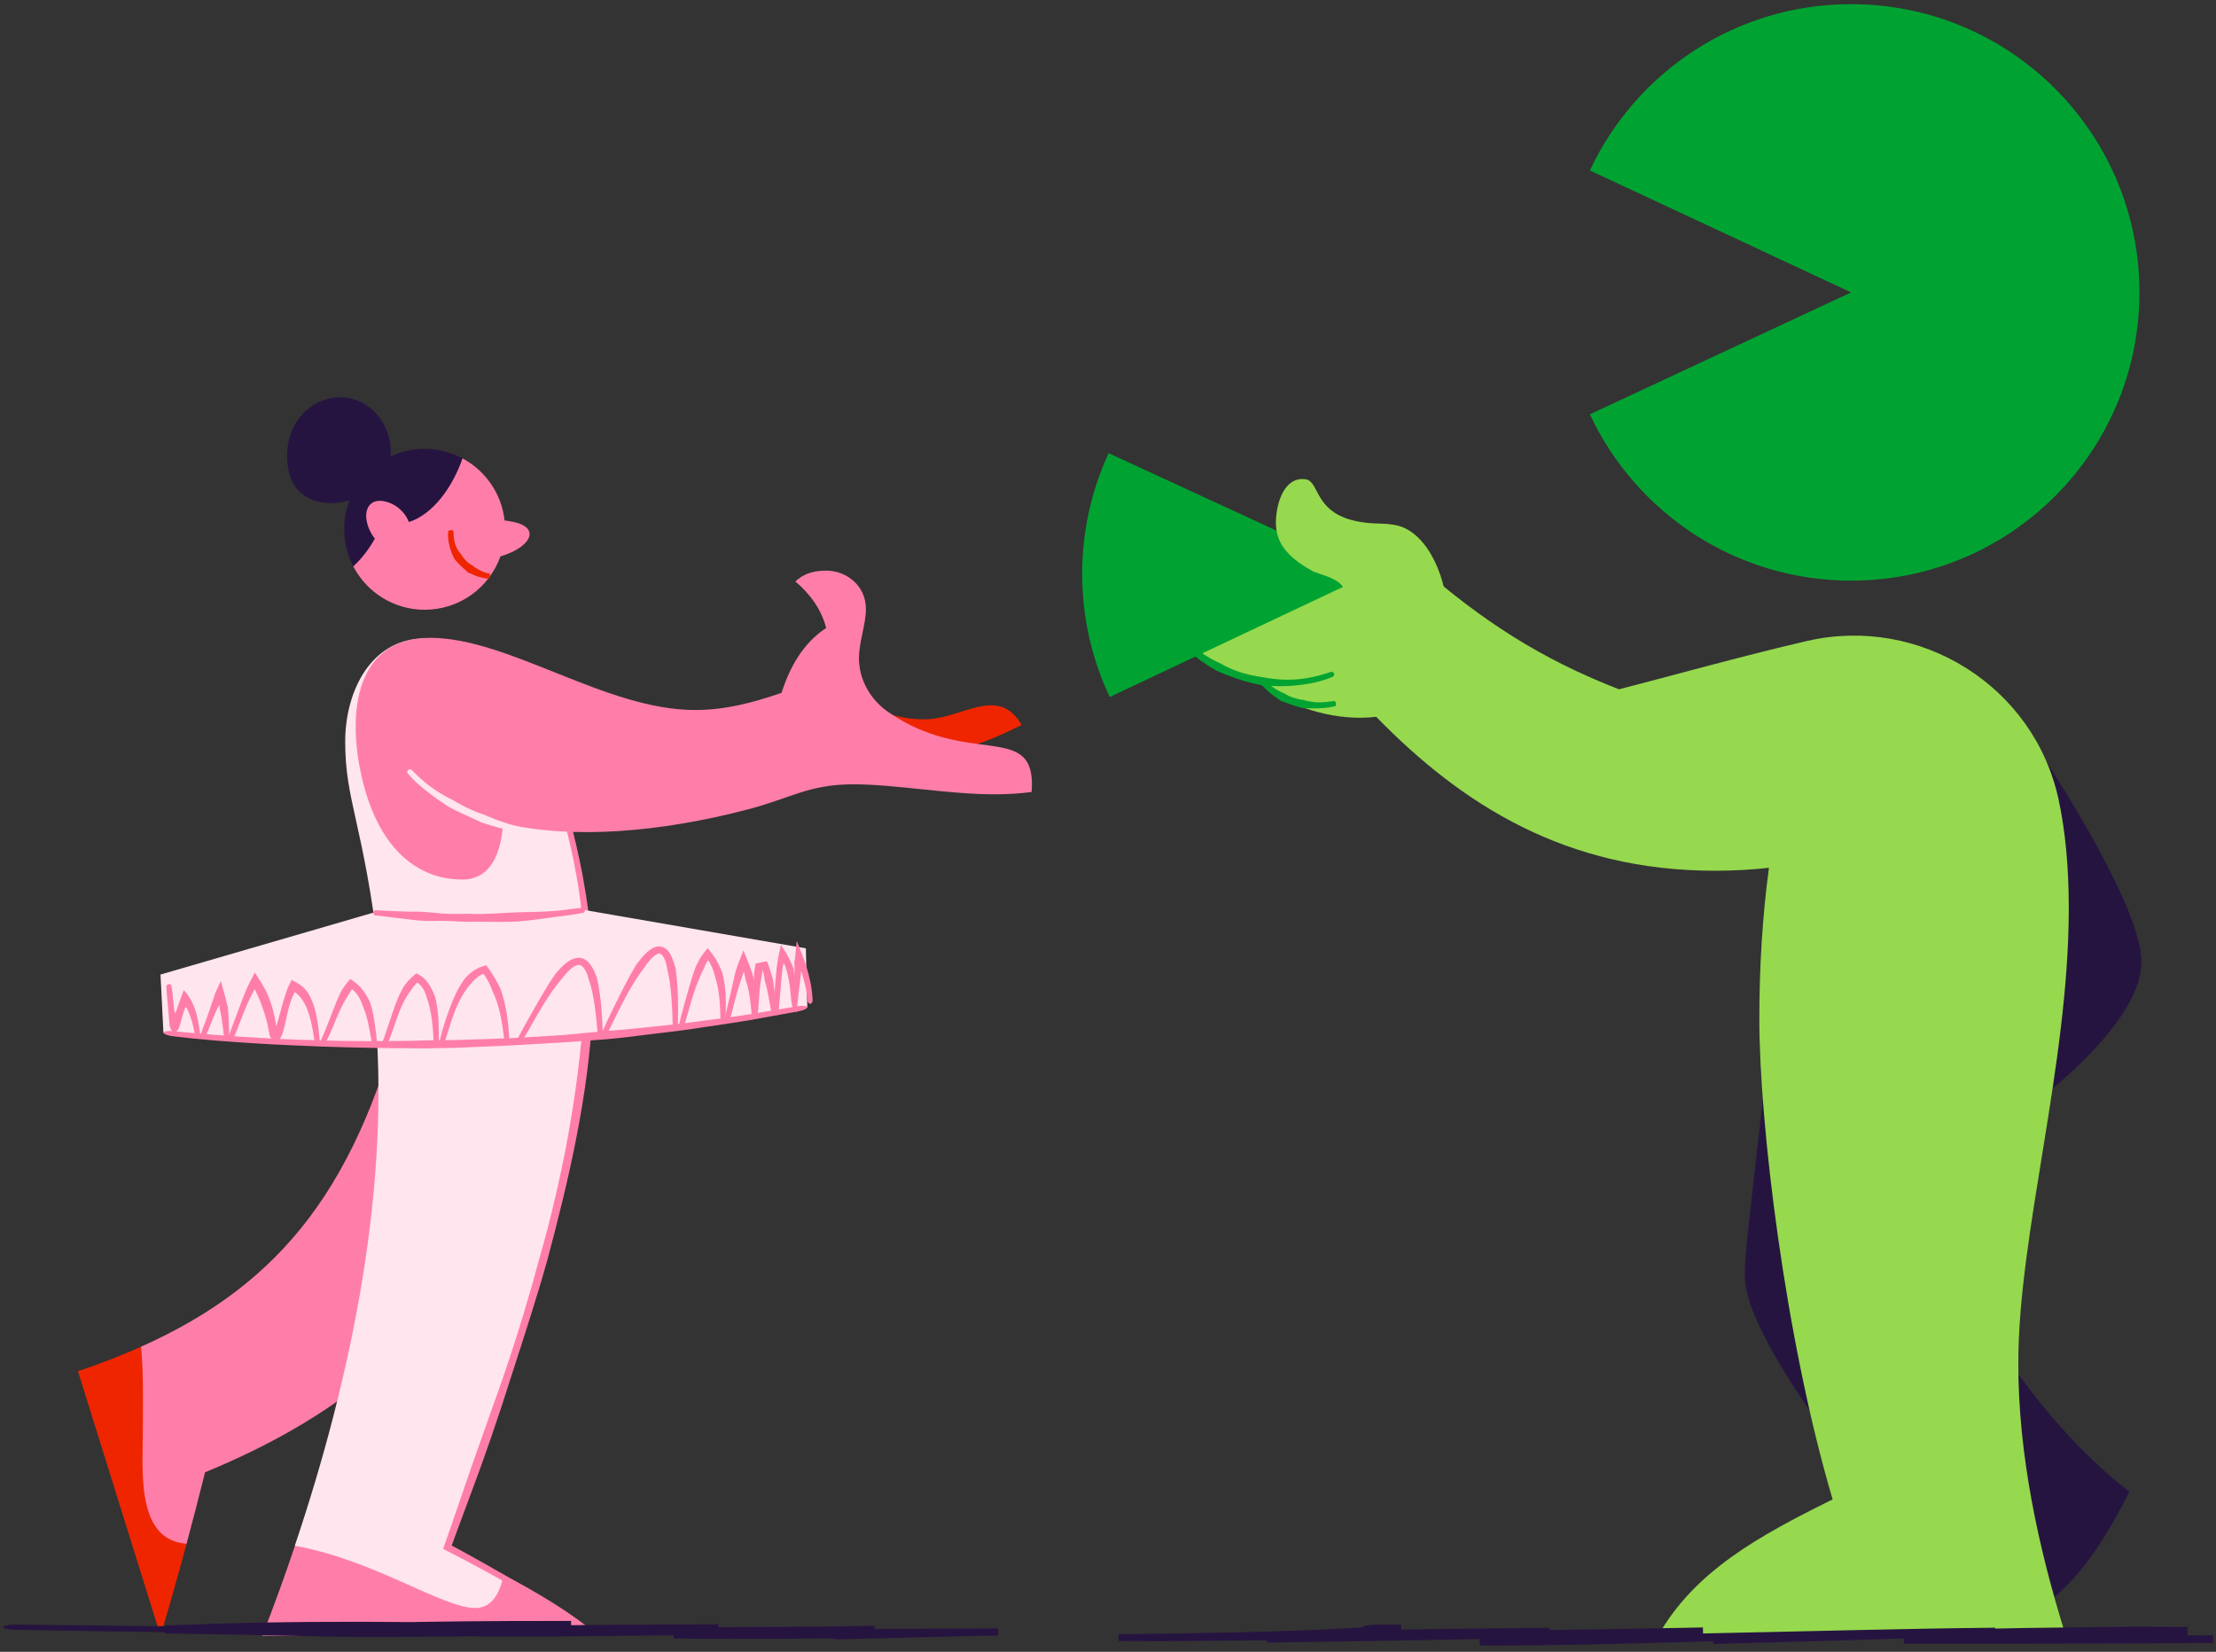 <?xml version="1.0" encoding="utf-8"?>
<svg xmlns="http://www.w3.org/2000/svg" width="334" height="249" viewBox="0 0 334 249" fill="none">
<rect x="0" y="0" width="334" height="249" fill="#333333" stroke="none"/>
<g clip-path="url(#clip0_18038_19473)">
<path d="M267.37 151.408C262.87 190.258 262.99 189.438 262.99 192.448C262.99 202.388 284.05 227.858 286.92 230.618L297.62 245.688C309.23 245.138 316.02 234.628 320.95 224.858C310.48 216.868 301.31 204.248 295.3 192.788L267.37 151.408Z" fill="#261440"/>
<path d="M303.25 107.088C311.39 118.738 322.77 137.408 322.77 144.978C322.77 154.868 305.32 168.158 297.06 172.708" fill="#261440"/>
<path d="M239.63 62.458L279.01 44.078L239.63 25.698C246.55 10.888 261.58 0.628 279.01 0.628C303.01 0.628 322.46 20.078 322.46 44.078C322.46 68.078 303.01 87.528 279.01 87.528C261.58 87.528 246.55 77.268 239.63 62.458Z" fill="#00A332"/>
<path d="M180.01 97.118C182.42 100.328 186.24 102.058 190.31 102.868C193.31 106.168 199.63 108.198 204.97 108.198C205.82 108.198 206.64 108.148 207.42 108.048C220.39 121.368 236.1 131.258 258.43 131.258C261.44 131.258 264.16 131.098 266.62 130.808C265.62 138.288 265.17 145.928 265.17 153.618C265.17 169.248 269.03 201.748 276.22 226.028C265 231.568 255.41 236.878 249.91 246.578H311.36C307.15 233.158 304.2 219.128 304.2 205.518C304.2 186.038 311.81 160.528 311.81 136.938C311.81 130.548 311.27 125.128 310.27 120.498C306.57 103.408 289.38 92.698 272.34 96.628C262.63 98.868 250.28 102.318 244.02 103.908C232.19 99.318 223.35 93.548 213.89 85.278L207.63 82.048L180.82 89.238L180.01 97.108V97.118Z" fill="#96D94E"/>
<path d="M167.1 68.318L206.56 86.518L167.26 105.068C164.63 99.498 163.14 93.278 163.11 86.708C163.08 80.138 164.51 73.908 167.1 68.308" fill="#00A332"/>
<path d="M201.12 92.288C204.78 87.998 200.97 87.258 197.96 86.158C192.82 83.398 191.86 80.608 192.46 76.988C192.88 74.438 194.22 71.858 196.8 72.248C196.8 72.248 196.8 72.248 196.81 72.248C198.97 72.608 197.99 77.518 205.03 78.678C207.37 79.068 208.06 78.778 210.18 79.128C215.62 80.028 218.25 88.448 218.02 92.138L201.12 92.298V92.288Z" fill="#96D94E"/>
<path d="M183.64 99.868C183.21 99.678 182.8 99.448 182.39 99.228L181.52 98.698L180.68 98.118C179.64 97.368 178.67 96.508 177.8 95.558C177.65 95.388 177.38 95.368 177.22 95.508C177.06 95.638 177.05 95.898 177.21 96.078C178.08 97.118 179.05 98.068 180.1 98.918L180.94 99.558L181.81 100.158C182.23 100.418 182.64 100.698 183.08 100.938L183.38 101.118C185.29 101.958 187.29 102.668 189.29 103.108C189.64 103.178 189.99 103.258 190.34 103.308L191.03 103.368C192.29 103.468 193.56 103.468 194.82 103.368C195.72 103.288 196.63 103.188 197.52 103.018C198.63 102.808 199.77 102.488 200.83 102.038C201.05 101.948 201.15 101.718 201.07 101.518C200.99 101.328 200.76 101.228 200.55 101.308C199.5 101.658 198.41 101.958 197.34 102.158C196.49 102.318 195.62 102.418 194.75 102.448C193.54 102.508 192.33 102.408 191.14 102.228L190.52 102.108C190.18 102.078 189.85 102.008 189.51 101.958C187.6 101.628 185.63 101.018 183.93 99.998L183.64 99.868Z" fill="#00A332"/>
<path d="M193.48 104.498C193.28 104.428 193.1 104.328 192.91 104.228C192.64 104.088 192.37 103.948 192.12 103.768C191.62 103.468 191.17 103.098 190.73 102.718C190.65 102.648 190.46 102.718 190.31 102.868C190.16 103.018 190.1 103.198 190.18 103.278L190.84 103.948C191.06 104.178 191.32 104.358 191.56 104.568C191.81 104.788 192.08 104.978 192.35 105.158C192.54 105.288 192.73 105.438 192.92 105.558L193.06 105.648C193.98 105.988 194.9 106.338 195.83 106.608L196.32 106.718L196.64 106.748C197.23 106.788 197.82 106.788 198.41 106.788C198.83 106.758 199.25 106.758 199.67 106.718C200.19 106.668 200.73 106.598 201.26 106.428C201.37 106.398 201.41 106.198 201.35 105.998C201.29 105.798 201.18 105.648 201.08 105.668C200.59 105.738 200.09 105.808 199.6 105.848C199.21 105.878 198.82 105.888 198.42 105.868C197.87 105.828 197.33 105.748 196.81 105.618L196.54 105.528L196.09 105.468C195.24 105.298 194.35 105.058 193.62 104.538L193.48 104.498Z" fill="#00A332"/>
<path d="M21.26 203.008C18.28 204.338 15.12 205.568 11.75 206.708L23.8 245.308C23.92 245.688 24.46 245.688 24.58 245.308C25.2 243.208 26.52 238.658 28.12 232.718C24.05 223.728 23.95 206.408 21.26 203.018" fill="#EF2500"/>
<path d="M61.2 149.698C54.18 178.478 42.61 193.468 21.26 203.008C21.66 207.058 21.53 212.348 21.53 215.578C21.53 216.928 21.48 218.488 21.48 220.118C21.48 225.828 22.14 232.278 28.12 232.708C28.99 229.468 29.94 225.818 30.91 221.938C49.76 214.168 64.12 203.328 73.64 185.238" fill="#FF7EA9"/>
<path d="M75.94 237.407C80.98 240.057 86.45 243.317 90.15 246.577H39.54C41.23 242.237 42.88 237.707 44.46 233.017C51.73 231.607 70.14 240.937 75.95 237.397" fill="#FF7EA9"/>
<path d="M128.98 105.718C132.36 107.258 135.58 108.428 139.35 108.438H139.37C142.89 108.438 146.38 106.318 149.37 106.318C151.11 106.318 152.67 107.028 153.98 109.288C149.14 111.688 145.02 113.398 139.99 113.398C138.28 113.398 136.47 113.198 134.5 112.778" fill="#EF2500"/>
<path d="M43.47 70.778C43.38 70.298 43.31 69.828 43.29 69.358C42.95 63.648 47 59.818 51.39 59.888C55.91 59.958 59 64.118 58.91 68.298C58.82 72.808 53.75 76.198 49.2 75.818C46.41 75.588 44.04 74.008 43.47 70.788" fill="#261440"/>
<path d="M69.71 69.098C68.01 68.188 66.06 67.668 64 67.668C57.31 67.668 51.88 73.098 51.88 79.788C51.88 81.798 52.37 83.698 53.24 85.368C62.22 87.528 72.07 75.308 69.72 69.098" fill="#261440"/>
<path d="M56.48 81.178C55.69 80.158 55.19 78.888 55.19 77.708C55.19 76.528 55.87 75.498 57.21 75.498C58.79 75.498 60.82 76.618 61.63 78.698C65.35 77.518 68.29 73.248 69.71 69.098C73.16 70.948 75.61 74.408 76.05 78.468C76.18 78.478 76.3 78.498 76.43 78.508C78.98 78.838 79.93 79.708 79.81 80.668C79.66 81.848 77.88 83.178 75.43 83.868C73.76 88.558 69.28 91.918 64.01 91.918C59.33 91.918 55.26 89.258 53.25 85.378C54.55 84.188 55.63 82.738 56.51 81.188" fill="#FF7EA9"/>
<path d="M70.69 86.348C70.87 86.448 71.05 86.518 71.24 86.598C71.5 86.728 71.77 86.818 72.04 86.918C72.56 87.068 73.09 87.198 73.63 87.238C73.73 87.248 73.82 87.078 73.84 86.868C73.86 86.658 73.81 86.478 73.73 86.458C73.26 86.378 72.82 86.198 72.39 85.998C72.17 85.878 71.95 85.778 71.75 85.638C71.6 85.548 71.47 85.448 71.34 85.328L71.25 85.248C70.59 84.958 70.06 84.408 69.67 83.828C69.6 83.728 69.53 83.628 69.48 83.528L69.32 83.348C69.05 83.008 68.83 82.628 68.67 82.218C68.56 81.928 68.48 81.618 68.44 81.308C68.38 80.918 68.38 80.518 68.34 80.078C68.34 79.988 68.16 79.918 67.95 79.918C67.74 79.918 67.57 79.988 67.56 80.078C67.51 80.498 67.52 80.978 67.58 81.438C67.63 81.798 67.72 82.158 67.8 82.518C67.95 83.008 68.11 83.498 68.35 83.958L68.47 84.208C68.55 84.328 68.65 84.448 68.74 84.558C69.28 85.198 69.93 85.738 70.56 86.318L70.69 86.378V86.348Z" fill="#EF2500"/>
<path d="M44.45 233.018C56.54 235.208 66.66 242.398 71.64 242.398C74.23 242.398 75.34 240.068 75.93 237.398C72.73 235.708 69.7 234.268 67.43 233.228C76.51 207.768 87.04 179.848 88.68 152.288C89.49 138.608 86.56 125.018 81.72 111.868C77.12 100.988 71.34 95.368 62.75 96.318C55.54 97.108 52.03 104.558 52.03 111.788C52.03 120.868 54.71 123.838 57.16 144.048C57.7 144.928 56.38 151.058 56.38 151.058C59.15 178.388 52.89 207.888 44.43 233.018" fill="#FFE5EE"/>
<path d="M80.44 192.848C78.68 199.058 76.66 205.428 74.42 211.608C73.23 214.978 72.15 218.018 71.13 220.898L69.48 225.718C68.97 227.188 68.47 228.668 67.96 230.138L66.79 233.488L70.43 235.378C74.18 237.378 77.92 239.418 81.46 241.728C82.08 242.148 82.67 242.338 82.8 242.168C82.92 241.998 82.53 241.508 81.9 241.078C78.32 238.678 74.59 236.558 70.83 234.478L68.08 232.978L68.99 230.498L70.62 226.108C71.21 224.518 71.8 222.928 72.39 221.318C73.42 218.458 74.48 215.408 75.61 211.968C77.61 205.728 79.72 199.378 81.57 193.168L82.5 189.938C84.12 183.888 85.66 177.688 86.85 171.608C88.14 165.068 89.09 158.218 89.38 151.418C89.5 148.878 89.44 146.338 89.3 143.808C89.06 139.798 88.53 135.828 87.8 131.878C87.26 129.048 86.61 126.238 85.87 123.448C84.95 119.978 83.82 116.428 82.55 112.988C82.29 112.288 81.93 111.798 81.73 111.868C81.53 111.938 81.57 112.548 81.81 113.248C83 116.698 84.11 120.228 85.03 123.688C85.76 126.448 86.39 129.228 86.89 132.048C87.58 135.968 88 139.928 88.15 143.898C88.23 146.388 88.23 148.878 88.07 151.338C87.64 158.068 86.78 164.858 85.59 171.368C84.49 177.408 83.04 183.608 81.33 189.578L80.43 192.838L80.44 192.848Z" fill="#FF7EA9"/>
<path d="M75.83 124.098C86.17 126.568 99.48 125.478 112.7 122.018C119.12 120.348 121.9 118.228 128.62 118.228C134.94 118.228 142.85 119.738 149.88 119.738C151.74 119.738 153.6 119.638 155.48 119.388C155.52 118.988 155.54 118.598 155.54 118.238C155.54 108.998 145.65 115.518 133.84 107.308C131.34 105.568 129.67 102.808 129.48 99.778C129.47 99.598 129.46 99.428 129.46 99.258C129.46 96.788 130.51 94.168 130.51 91.788C130.51 88.228 127.53 86.018 124.52 86.018C122.26 86.018 120.9 86.688 119.88 87.658C122.11 89.528 123.81 91.878 124.52 94.668C121.03 96.958 119.05 100.548 117.79 104.448C113.16 106.028 109.2 107.028 104.73 107.028C91.26 107.028 76.74 96.148 64.82 96.148C52.9 96.148 52.27 108.778 54.84 118.418C57.41 128.058 62.99 132.588 69.69 132.588C74.15 132.588 75.58 128.248 75.82 124.098" fill="#FF7EA9"/>
<path d="M72.84 124.078L73.9 124.398C74.41 124.548 74.92 124.708 75.44 124.838C76.42 125.098 77.41 125.308 78.4 125.498C78.58 125.528 78.75 125.388 78.79 125.178C78.83 124.968 78.73 124.768 78.56 124.728C77.6 124.488 76.64 124.218 75.71 123.888C75.22 123.728 74.74 123.538 74.26 123.358C73.92 123.238 73.6 123.078 73.27 122.938L73.04 122.828C71.59 122.398 70.19 121.718 68.9 120.978L68.23 120.588L67.78 120.368C66.96 119.948 66.17 119.488 65.41 118.958C64.86 118.588 64.33 118.188 63.84 117.758C63.21 117.228 62.6 116.638 62.02 116.038C61.9 115.918 61.67 115.938 61.52 116.068C61.36 116.208 61.33 116.418 61.44 116.558C61.99 117.248 62.63 117.868 63.28 118.418C63.79 118.868 64.34 119.288 64.88 119.708C65.64 120.278 66.41 120.838 67.22 121.358L67.64 121.638L68.36 122.008C69.74 122.698 71.2 123.318 72.61 123.998L72.85 124.068L72.84 124.078Z" fill="#FFE5EE"/>
<path d="M121.46 142.958L88.15 137.188C82.9 138.038 77.48 138.378 72.01 138.378C66.54 138.378 61.48 138.057 56.27 137.577L24.19 146.908L24.63 155.667C24.63 155.667 70.42 161.677 121.68 151.827L121.46 142.967V142.958Z" fill="#FFE5EE"/>
<path d="M69.72 137.768C68.28 137.788 66.79 137.778 65.33 137.588C64.54 137.508 63.82 137.458 63.14 137.428H62C61.65 137.418 61.3 137.428 60.96 137.408L59.46 137.348C58.51 137.308 57.56 137.268 56.61 137.208C56.44 137.198 56.29 137.368 56.27 137.578C56.25 137.788 56.37 137.968 56.54 137.988L59.4 138.328L60.89 138.498L61.93 138.628C62.31 138.678 62.69 138.728 63.07 138.758C63.75 138.808 64.47 138.838 65.29 138.828C66.76 138.768 68.26 138.858 69.71 138.928L70.46 138.958C71.86 138.918 73.29 138.958 74.68 138.968C76.17 138.978 77.72 138.968 79.23 138.798C79.79 138.738 80.36 138.678 80.92 138.598C81.81 138.478 82.7 138.358 83.59 138.238L85.51 137.988C86.31 137.888 87.13 137.768 87.93 137.598C88.09 137.568 88.2 137.368 88.16 137.168C88.13 136.968 87.97 136.818 87.81 136.828C87 136.908 86.18 137.028 85.39 137.128C84.76 137.208 84.13 137.278 83.49 137.328C82.6 137.398 81.72 137.438 80.83 137.458C80.27 137.468 79.72 137.488 79.16 137.498C77.65 137.518 76.13 137.618 74.66 137.698C73.29 137.768 71.87 137.818 70.49 137.748H69.74L69.72 137.768Z" fill="#FF7EA9"/>
<path d="M92.64 156.538C94.43 156.378 96.21 156.108 97.99 155.908C100.56 155.598 103.14 155.318 105.7 154.898C108.12 154.528 110.56 154.198 112.97 153.788L120.21 152.478C121.07 152.328 121.72 152.028 121.68 151.818C121.64 151.608 120.93 151.558 120.07 151.708L112.8 152.928C110.37 153.308 107.93 153.598 105.49 153.938C102.96 154.308 100.42 154.548 97.88 154.818C96.1 154.988 94.32 155.208 92.53 155.328L91.27 155.418C89.4 155.598 87.52 155.778 85.64 155.958C83.75 156.118 81.86 156.208 79.97 156.328C76.19 156.588 72.42 156.648 68.71 156.778L64.85 156.818L62.35 156.888C57.78 156.968 53.2 156.968 48.61 156.848C45.31 156.758 42.02 156.638 38.73 156.428C34.62 156.188 30.38 155.868 26.21 155.448C25.36 155.358 24.68 155.448 24.65 155.658C24.62 155.868 25.27 156.118 26.13 156.218C30.32 156.728 34.59 157.048 38.71 157.298C42 157.508 45.3 157.628 48.61 157.768C53.21 157.918 57.82 158.018 62.42 158.028H64.85L68.75 157.948C72.47 157.778 76.26 157.678 80.05 157.418C81.95 157.298 83.85 157.218 85.75 157.078C87.65 156.938 89.55 156.798 91.44 156.658L92.66 156.538H92.64Z" fill="#FF7EA9"/>
<path d="M28.07 151.918C28.07 151.918 28.11 151.938 28.13 151.968C28.16 152.008 28.15 151.968 28.24 152.148C28.44 152.548 28.6 152.978 28.75 153.418C29.03 154.248 29.22 155.118 29.4 156.008C29.43 156.168 29.63 156.258 29.84 156.228C30.05 156.188 30.19 156.038 30.17 155.878C30.04 154.978 29.91 154.058 29.69 153.138C29.57 152.658 29.43 152.188 29.24 151.718C29.2 151.598 29.04 151.258 28.92 151.018C28.8 150.738 28.63 150.528 28.49 150.278L28.27 149.938C28.09 149.718 27.87 149.438 27.7 149.238L27.15 150.738C26.97 151.208 26.78 151.808 26.71 152.008C26.64 152.208 26.6 152.288 26.56 152.368L26.52 152.438C26.52 152.508 26.51 152.578 26.49 152.658C26.4 152.778 26.4 152.698 26.38 152.678C26.36 152.638 26.34 152.578 26.32 152.498C26.3 152.438 26.29 152.358 26.28 152.278L26.25 152.118L26.21 151.818L26.12 150.908C26.04 150.148 25.97 149.368 25.85 148.598C25.83 148.438 25.64 148.338 25.43 148.358C25.22 148.378 25.07 148.518 25.07 148.678C25.1 149.458 25.18 150.248 25.25 150.998C25.32 151.758 25.38 152.508 25.45 153.268L25.55 154.478C25.62 154.958 25.75 155.108 25.84 155.308L25.97 155.528C25.96 155.588 26.23 155.678 26.35 155.628C26.43 155.598 26.45 155.588 26.51 155.558C26.6 155.478 26.71 155.398 26.84 155.208C26.88 155.178 26.92 155.078 26.96 154.978C27 154.868 27.05 154.818 27.08 154.658L27.3 153.858C27.44 153.338 27.6 152.798 27.75 152.348C27.87 151.978 27.87 151.988 27.9 151.918C27.93 151.848 27.96 151.798 27.99 151.778C28.01 151.798 28.04 151.888 28.05 151.928C28.05 151.928 28.07 151.928 28.08 151.928" fill="#FF7EA9"/>
<path d="M33.18 152.328C33.24 152.578 33.3 152.838 33.34 153.098L33.51 154.218C33.61 154.928 33.7 155.648 33.78 156.378C33.8 156.508 33.98 156.598 34.19 156.578C34.4 156.558 34.56 156.448 34.56 156.318L34.48 154.128L34.42 152.978L34.37 152.168V151.978L34.05 150.668C33.93 150.218 33.82 149.798 33.7 149.388C33.58 148.948 33.46 148.508 33.34 148.068C33.32 148.018 33.31 147.938 33.29 147.908L33.22 148.048L33.09 148.318L32.83 148.868C32.71 149.138 32.59 149.348 32.46 149.668L32.24 150.338L31.4 152.808C31.24 153.268 31.07 153.728 30.89 154.188C30.67 154.758 30.44 155.348 30.26 155.948C30.22 156.068 30.35 156.228 30.54 156.308C30.73 156.388 30.93 156.348 30.98 156.238C31.25 155.668 31.47 155.088 31.7 154.518C31.88 154.068 32.05 153.608 32.25 153.158L32.66 152.228L32.77 151.998C32.8 151.948 32.8 151.948 32.82 151.918C32.84 151.878 32.87 151.848 32.89 151.828C32.91 151.818 32.92 151.808 32.93 151.808L32.96 151.668C32.98 151.608 33 151.458 33.03 151.458C33.05 151.498 33.07 151.548 33.09 151.628C33.11 151.698 33.12 151.778 33.12 151.858C33.12 151.898 33.12 151.938 33.12 151.968V152.018C33.12 152.018 33.12 152.138 33.12 152.188L33.17 152.358L33.18 152.328Z" fill="#FF7EA9"/>
<path d="M43 154.188C43.18 153.368 43.36 152.538 43.58 151.738C43.69 151.338 43.82 150.938 43.97 150.558C44.05 150.368 44.12 150.178 44.21 149.998C44.28 149.838 44.42 149.548 44.42 149.608C44.44 149.588 44.46 149.568 44.48 149.568L44.54 149.618C44.49 149.598 44.72 149.738 44.82 149.858C44.94 149.978 45.07 150.088 45.17 150.228C45.42 150.508 45.65 150.828 45.85 151.178C46.04 151.498 46.2 151.838 46.33 152.198C46.53 152.708 46.68 153.248 46.82 153.798C47.08 154.838 47.25 155.918 47.42 156.998C47.45 157.188 47.65 157.318 47.86 157.298C48.07 157.268 48.22 157.088 48.2 156.898C48.08 155.798 47.98 154.688 47.78 153.578C47.68 152.998 47.55 152.418 47.37 151.838C47.25 151.438 47.11 151.028 46.93 150.628C46.74 150.198 46.51 149.768 46.2 149.368C46.07 149.188 45.9 149.028 45.74 148.868C45.57 148.688 45.44 148.608 45.06 148.328C44.72 148.138 44.37 147.948 44.02 147.748C44 147.748 43.97 147.708 43.96 147.728L43.92 147.798L43.85 147.938L43.71 148.218C43.61 148.398 43.52 148.588 43.43 148.788L43.25 149.248L43.14 149.558L42.93 150.188C42.8 150.608 42.67 151.028 42.56 151.448C42.33 152.268 42.11 153.098 41.89 153.908L41.83 154.108L41.81 154.168L41.77 154.258C41.75 154.358 41.74 154.498 41.68 154.588C41.62 154.618 41.58 154.558 41.58 154.498L41.56 154.328V154.158C41.49 153.858 41.43 153.568 41.38 153.278C41.2 152.418 40.96 151.548 40.65 150.698C40.49 150.268 40.31 149.848 40.11 149.438C40.01 149.238 39.91 149.028 39.79 148.838L39.55 148.408L39.23 147.898L38.41 146.598L37.5 148.368C37.26 148.848 37.21 149.008 37.09 149.258L36.79 149.988L36.23 151.448L35.45 153.538C35.13 154.398 34.8 155.288 34.47 156.168C34.4 156.348 34.51 156.558 34.7 156.638C34.89 156.718 35.11 156.638 35.19 156.468C35.6 155.608 35.94 154.708 36.27 153.838C36.53 153.148 36.8 152.458 37.09 151.788C37.29 151.318 37.5 150.848 37.72 150.398L38.06 149.718C38.17 149.508 38.33 149.208 38.33 149.238C38.38 149.178 38.42 149.138 38.44 149.128C38.46 149.188 38.48 149.238 38.49 149.278V149.318L38.5 149.338L38.56 149.468L38.83 150.038C39.01 150.418 39.17 150.808 39.32 151.198C39.62 151.978 39.89 152.778 40.11 153.588C40.18 153.868 40.25 154.138 40.32 154.418C40.43 154.958 40.53 155.488 40.63 156.028L40.83 156.488C40.89 156.568 40.95 156.628 41.02 156.698C41.09 156.768 41.12 156.838 41.25 156.888C41.38 156.948 41.56 156.968 41.71 156.928C41.86 156.898 41.91 156.838 41.99 156.768C42.07 156.688 42.14 156.688 42.22 156.548L42.46 156.118C42.54 155.968 42.6 155.718 42.67 155.518C42.75 155.268 42.81 155.028 42.87 154.778L43.01 154.198L43 154.188Z" fill="#FF7EA9"/>
<path d="M54.71 151.738C54.85 152.058 54.98 152.388 55.09 152.728C55.25 153.218 55.37 153.728 55.49 154.238C55.71 155.208 55.88 156.198 56.04 157.198C56.07 157.378 56.27 157.488 56.48 157.458C56.69 157.428 56.84 157.258 56.82 157.088C56.71 156.078 56.61 155.058 56.45 154.038C56.36 153.508 56.27 152.968 56.14 152.438C56.06 152.058 55.96 151.688 55.84 151.308L55.76 151.048C55.39 150.308 54.97 149.558 54.4 148.908C54.26 148.738 54.11 148.588 53.95 148.448C53.76 148.248 53.44 148.048 53.18 147.848C53.05 147.768 52.9 147.608 52.77 147.588L52.46 147.978L52.14 148.378C52.03 148.518 51.94 148.658 51.89 148.718C51.72 148.948 51.58 149.178 51.43 149.418C51.34 149.578 51.28 149.748 51.2 149.908C50.78 150.798 50.43 151.698 50.09 152.588C49.85 153.228 49.6 153.868 49.35 154.498C49.03 155.278 48.7 156.078 48.35 156.858C48.28 157.018 48.37 157.218 48.56 157.318C48.75 157.418 48.96 157.368 49.05 157.208C49.49 156.438 49.84 155.608 50.17 154.818C50.43 154.188 50.68 153.548 50.96 152.928C51.34 152.058 51.75 151.218 52.23 150.438C52.32 150.308 52.4 150.158 52.49 150.038C52.61 149.818 52.74 149.588 52.88 149.378C52.94 149.278 52.95 149.268 52.96 149.248L52.99 149.188L53.03 149.128C53.03 149.128 53.07 149.148 53.09 149.158C53.14 149.188 53.14 149.178 53.24 149.268C53.37 149.378 53.5 149.498 53.61 149.638C54.08 150.168 54.41 150.828 54.63 151.528L54.74 151.738H54.71Z" fill="#FF7EA9"/>
<path d="M64.5 150.928C64.62 151.298 64.73 151.678 64.81 152.068C64.93 152.628 65.02 153.198 65.1 153.768C65.24 154.858 65.31 155.968 65.36 157.078C65.36 157.278 65.55 157.428 65.76 157.428C65.97 157.428 66.14 157.268 66.14 157.068C66.15 155.938 66.14 154.798 66.08 153.658C66.04 153.068 65.98 152.468 65.89 151.868C65.83 151.448 65.76 151.028 65.67 150.608L65.6 150.308C65.27 149.458 64.89 148.588 64.25 147.838C64.1 147.638 63.9 147.488 63.71 147.308C63.45 147.098 63.09 146.918 62.78 146.718C62.51 146.898 62.25 147.168 61.98 147.398C61.76 147.598 61.65 147.738 61.48 147.918C61.27 148.158 61.08 148.408 60.89 148.658L60.59 149.188C60.06 150.158 59.69 151.168 59.33 152.168L58.61 154.328C58.31 155.218 58 156.128 57.68 157.018C57.61 157.198 57.72 157.408 57.91 157.488C58.1 157.568 58.32 157.488 58.4 157.318C58.82 156.428 59.14 155.498 59.44 154.608C59.68 153.898 59.92 153.188 60.2 152.498C60.58 151.538 61.02 150.608 61.58 149.778L61.89 149.358C62.04 149.128 62.2 148.898 62.38 148.688L62.74 148.268C62.74 148.268 62.84 148.158 62.89 148.118C62.94 148.148 62.97 148.148 63.04 148.208C63.16 148.318 63.32 148.428 63.43 148.578C63.92 149.138 64.23 149.908 64.41 150.698L64.51 150.948L64.5 150.928Z" fill="#FF7EA9"/>
<path d="M74.44 149.868C74.62 150.278 74.78 150.698 74.92 151.118C75.12 151.738 75.28 152.368 75.42 153.008C75.68 154.218 75.86 155.468 75.99 156.718C76.01 156.938 76.21 157.098 76.42 157.088C76.63 157.068 76.79 156.878 76.77 156.658C76.69 155.378 76.58 154.098 76.38 152.818C76.27 152.158 76.14 151.488 75.97 150.828C75.85 150.368 75.72 149.898 75.57 149.448L75.47 149.128C75.03 148.218 74.54 147.318 73.97 146.468L73.31 145.538C73.29 145.468 73.23 145.508 73.19 145.518L73.05 145.568L72.76 145.668L72.19 145.868L71.47 146.258L70.83 146.738C70.58 146.998 70.29 147.228 70.07 147.508C69.94 147.698 69.79 147.878 69.67 148.068C68.97 149.108 68.48 150.228 68.03 151.348C67.71 152.158 67.43 152.968 67.15 153.788C66.82 154.808 66.51 155.868 66.25 156.928C66.2 157.148 66.32 157.358 66.52 157.418C66.72 157.478 66.93 157.358 67 157.148C67.33 156.118 67.66 155.067 67.98 154.057C68.25 153.257 68.53 152.468 68.87 151.698C69.34 150.628 69.9 149.608 70.59 148.728C70.71 148.578 70.85 148.438 70.98 148.298C71.16 148.038 71.4 147.848 71.6 147.618L72.1 147.208L72.65 146.878C72.72 146.848 72.81 146.808 72.87 146.798L73.06 147.068C73.58 147.848 74.01 148.708 74.3 149.598L74.43 149.878L74.44 149.868Z" fill="#FF7EA9"/>
<path d="M88.87 148.038C89.02 148.498 89.15 148.978 89.25 149.468C89.4 150.168 89.52 150.878 89.63 151.598C89.82 152.958 89.97 154.328 90.07 155.708C90.09 155.948 90.28 156.138 90.49 156.128C90.7 156.118 90.86 155.908 90.85 155.668C90.81 154.268 90.73 152.858 90.6 151.458C90.53 150.728 90.45 149.998 90.32 149.258C90.24 148.738 90.15 148.228 90.03 147.708L89.95 147.338C89.75 146.808 89.54 146.278 89.22 145.758C88.91 145.258 88.48 144.688 87.73 144.448C87.55 144.398 87.35 144.378 87.17 144.378C86.99 144.398 86.81 144.428 86.64 144.458C86.33 144.568 86 144.688 85.77 144.868L85.39 145.118L85.06 145.398C84.83 145.578 84.64 145.788 84.45 145.988C84.17 146.258 83.94 146.558 83.69 146.848L83.28 147.448C82.53 148.548 81.88 149.688 81.22 150.818L79.82 153.268C79.24 154.288 78.66 155.348 78.11 156.398C78 156.618 78.06 156.868 78.24 156.968C78.42 157.068 78.66 156.988 78.79 156.778C79.42 155.758 80 154.698 80.58 153.688C81.04 152.878 81.51 152.068 82.01 151.278C82.69 150.178 83.42 149.108 84.21 148.108L84.64 147.598C84.86 147.328 85.07 147.028 85.31 146.778C85.48 146.598 85.64 146.398 85.82 146.248L86.09 145.998L86.37 145.798C86.75 145.538 87.14 145.388 87.43 145.488C87.73 145.578 88.03 145.898 88.25 146.318C88.48 146.728 88.63 147.218 88.75 147.708L88.86 148.018L88.87 148.038Z" fill="#FF7EA9"/>
<path d="M100.67 146.568C100.78 147.058 100.88 147.558 100.95 148.058C101.05 148.788 101.13 149.528 101.19 150.258C101.3 151.658 101.36 153.068 101.39 154.478C101.39 154.728 101.57 154.928 101.79 154.928C102 154.928 102.17 154.728 102.18 154.478C102.2 153.048 102.22 151.608 102.18 150.168C102.15 149.418 102.11 148.668 102.05 147.918C102 147.388 101.95 146.858 101.88 146.328L101.82 145.948C101.68 145.398 101.49 144.838 101.26 144.288C101.01 143.758 100.7 143.108 99.9 142.768C99.51 142.618 99.06 142.648 98.72 142.768C98.38 142.898 98.11 143.078 97.86 143.258C97.37 143.638 96.98 144.068 96.62 144.498C96.37 144.798 96.14 145.108 95.91 145.418L95.53 146.058C94.83 147.218 94.23 148.418 93.62 149.608L92.34 152.188C91.81 153.258 91.28 154.378 90.8 155.498C90.7 155.728 90.78 155.978 90.97 156.068C91.16 156.158 91.4 156.058 91.51 155.838C92.07 154.758 92.61 153.638 93.13 152.578C93.55 151.728 93.98 150.878 94.44 150.048C95.07 148.888 95.76 147.758 96.5 146.678L96.91 146.128C97.11 145.828 97.32 145.528 97.54 145.238C97.85 144.838 98.19 144.448 98.55 144.138C98.92 143.838 99.31 143.668 99.52 143.778C99.77 143.858 100.06 144.258 100.22 144.718C100.39 145.178 100.52 145.688 100.59 146.208L100.68 146.538L100.67 146.568Z" fill="#FF7EA9"/>
<path d="M107.82 147.398C107.95 147.768 108.05 148.148 108.13 148.538C108.25 149.098 108.33 149.678 108.4 150.258C108.52 151.358 108.57 152.478 108.59 153.598C108.59 153.798 108.77 153.968 108.98 153.968C109.19 153.968 109.36 153.818 109.37 153.618C109.4 152.468 109.43 151.328 109.38 150.168C109.35 149.568 109.3 148.958 109.21 148.358C109.15 147.938 109.08 147.508 108.98 147.078L108.92 146.778C108.75 146.348 108.58 145.918 108.38 145.508C108.27 145.298 108.18 145.088 108.06 144.888L107.89 144.588C107.83 144.468 107.79 144.428 107.66 144.238C107.45 143.898 107.22 143.638 106.99 143.338C106.88 143.208 106.76 143.018 106.65 142.928L106.31 143.358C106.07 143.638 105.88 143.948 105.66 144.248C105.53 144.418 105.5 144.508 105.44 144.608L105.27 144.908C105.13 145.188 104.99 145.458 104.86 145.738L104.66 146.298C104.3 147.318 104.01 148.348 103.71 149.368L103.09 151.578C102.83 152.498 102.58 153.448 102.37 154.388C102.33 154.578 102.45 154.778 102.66 154.828C102.86 154.878 103.07 154.778 103.13 154.588C103.43 153.658 103.68 152.708 103.94 151.798C104.14 151.068 104.36 150.348 104.6 149.628C104.93 148.628 105.31 147.648 105.74 146.708L105.98 146.218C106.09 145.948 106.21 145.688 106.33 145.428L106.57 144.958C106.57 144.958 106.61 144.868 106.65 144.818L106.7 144.748C106.7 144.748 106.73 144.788 106.75 144.798C106.78 144.838 106.82 144.888 106.85 144.928C106.85 144.928 106.94 145.048 106.97 145.128L107.12 145.398C107.22 145.578 107.3 145.768 107.38 145.958C107.54 146.338 107.66 146.738 107.75 147.138L107.84 147.388L107.82 147.398Z" fill="#FF7EA9"/>
<path d="M112.48 147.948C112.57 148.258 112.66 148.568 112.73 148.888C112.83 149.348 112.92 149.808 112.99 150.278C113.13 151.168 113.23 152.058 113.3 152.968C113.31 153.128 113.5 153.248 113.71 153.238C113.92 153.238 114.09 153.088 114.08 152.928C114.06 152.008 114.04 151.078 113.96 150.148C113.92 149.668 113.87 149.178 113.8 148.698L113.65 147.678L113.61 147.438L113.37 146.708C113.24 146.348 113.11 145.908 112.96 145.538C112.67 144.768 112.37 144.068 112.05 143.268C111.8 143.898 111.56 144.518 111.32 145.128C111.17 145.488 111.04 145.908 110.91 146.318C110.88 146.438 110.83 146.618 110.81 146.688L110.76 146.918C110.57 147.758 110.38 148.598 110.19 149.438C110.06 150.038 109.91 150.638 109.76 151.238C109.58 151.978 109.39 152.758 109.24 153.518C109.21 153.678 109.35 153.838 109.55 153.888C109.75 153.938 109.95 153.858 110 153.708C110.23 152.958 110.42 152.188 110.61 151.438C110.76 150.848 110.91 150.248 111.08 149.658C111.31 148.838 111.57 148.028 111.85 147.228L111.93 147.018C111.96 146.938 111.96 146.968 111.97 146.948L112 146.798C112.02 146.698 112.04 146.588 112.08 146.468C112.13 146.538 112.18 146.668 112.21 146.798C112.23 146.868 112.24 146.918 112.25 147.028C112.3 147.268 112.35 147.498 112.38 147.738L112.45 147.948H112.48Z" fill="#FF7EA9"/>
<path d="M115.37 148.168C115.45 148.438 115.52 148.718 115.58 148.998L115.83 150.208C115.98 150.978 116.12 151.748 116.25 152.528C116.27 152.668 116.47 152.758 116.68 152.728C116.89 152.698 117.05 152.568 117.03 152.428L116.8 150.038L116.65 148.798L116.54 147.918L116.52 147.708L116.25 146.808L116.11 146.348C116.06 146.188 116.03 146.078 115.93 145.798C115.85 145.558 115.76 145.318 115.66 145.068C115.63 145.018 115.63 144.908 115.57 144.918L115.38 144.948L115.19 144.978L114.81 145.058L114.05 145.208L113.9 145.238C113.9 145.238 113.89 145.298 113.88 145.338L113.85 145.538L113.78 145.938L113.66 146.658V147.068L113.57 149.308C113.56 149.848 113.53 150.378 113.5 150.908C113.46 151.568 113.42 152.248 113.41 152.928C113.41 153.068 113.57 153.188 113.78 153.208C113.99 153.228 114.17 153.128 114.19 152.998C114.29 152.318 114.33 151.628 114.37 150.958C114.4 150.428 114.43 149.898 114.49 149.368C114.56 148.638 114.66 147.908 114.79 147.188L114.87 146.808L114.9 146.498C114.91 146.398 114.92 146.278 114.92 146.288V146.238C114.92 146.238 114.96 146.178 114.88 146.208H114.8L114.76 146.228L114.98 146.178C114.98 146.178 115.04 146.158 115 146.168C114.74 146.218 114.86 146.198 114.85 146.198H114.88C114.88 146.198 114.92 146.178 114.92 146.198C114.94 146.228 114.95 146.268 114.97 146.318L115.06 146.648C115.1 146.788 115.13 146.938 115.16 147.078C115.22 147.368 115.26 147.668 115.29 147.968L115.35 148.148L115.37 148.168Z" fill="#FF7EA9"/>
<path d="M120.7 146.908L120.87 144.918L120.94 144.098L119.92 144.258C120.17 144.828 120.4 145.408 120.61 145.988C121.16 147.548 121.59 149.168 121.7 150.798C121.72 151.088 121.9 151.318 122.11 151.318C122.32 151.318 122.49 151.068 122.48 150.758C122.41 149.008 122.03 147.298 121.53 145.648C121.34 145.038 121.13 144.438 120.89 143.848L120.09 141.838L119.87 144.018L119.84 144.318C119.82 144.548 119.78 144.728 119.75 144.858L119.73 144.928C119.76 145.538 119.75 146.248 119.73 146.748L119.71 147.098C119.71 147.198 119.69 147.078 119.69 147.038V146.868C119.66 146.658 119.65 146.458 119.63 146.248L119.59 145.908C119.59 145.908 119.57 145.878 119.55 145.848L119.47 145.668C119.47 145.668 119.44 145.608 119.44 145.598L119.32 145.288L119.15 144.918C118.7 143.928 118.21 143.218 117.7 142.438C117.62 142.818 117.53 143.208 117.45 143.588C117.37 144.008 117.28 144.408 117.21 144.868L117.11 145.538L117.04 146.088L116.88 147.798C116.76 149.218 116.67 150.688 116.6 152.128C116.58 152.418 116.74 152.668 116.95 152.688C117.16 152.708 117.35 152.488 117.38 152.198C117.53 150.748 117.63 149.278 117.75 147.868C117.8 147.308 117.85 146.748 117.92 146.188L117.96 145.898L117.99 145.738C118.01 145.628 118.03 145.528 118.05 145.438C118.07 145.348 118.09 145.268 118.12 145.198C118.24 145.358 118.35 145.648 118.41 145.828L118.48 146.068C118.58 146.378 118.67 146.688 118.73 146.998C118.8 147.318 118.88 147.598 118.94 148.018L119.03 148.608L119.08 148.908L119.12 149.328L119.26 150.848C119.27 150.998 119.29 151.048 119.3 151.128L119.35 151.358L119.44 151.818L119.52 152.138C119.52 152.138 119.56 152.148 119.58 152.158H119.69C119.75 152.178 119.79 152.198 119.83 152.228C119.93 152.288 119.96 152.398 119.99 152.528L120.01 152.638V152.698V152.708C120.01 152.708 120.06 152.708 120.05 152.688V152.558L120.17 151.518C120.32 150.128 120.46 148.758 120.66 147.388L120.7 146.928V146.908Z" fill="#FF7EA9"/>
<path d="M323.66 246.708C318.74 246.808 313.8 246.688 308.86 246.658V247.558L317.63 247.598L329.87 247.658L333.52 247.678V246.538L328.58 246.498C325.47 246.478 322.35 246.448 319.22 246.428C313.65 246.398 307.73 246.468 301.08 246.538C296.39 246.588 291.67 246.648 286.94 246.698L286.96 247.788C294.33 247.568 301.72 247.338 308.95 247.128C315.78 246.928 322.75 246.718 329.72 246.508L329.7 245.248C324.8 245.228 319.9 245.198 315.05 245.288C302.14 245.398 288.99 245.738 276.29 246.068C270.35 246.228 264.3 246.388 258.16 246.548L258.2 247.828C263.08 247.688 268.02 247.558 272.94 247.418L298.86 246.638C299.48 246.618 300.1 246.598 300.74 246.578L300.71 245.368C286.33 245.508 271.49 245.948 256.95 246.228L253.48 246.288C243.49 246.458 233.18 246.568 223.01 246.598L223.05 248.058L225.04 247.968L246.75 247.008C250.05 246.858 253.36 246.708 256.69 246.558L256.67 245.328C255.28 245.358 253.87 245.378 252.46 245.408C241.68 245.618 230.68 245.748 220.04 245.868C210.49 245.978 200.69 246.088 190.93 246.268L190.96 247.598C194.36 247.508 197.74 247.418 201.11 247.318C211.9 247.028 222.89 246.828 233.56 246.638L233.53 245.378C232.84 245.378 232.17 245.398 231.51 245.398C219.33 245.528 206.73 245.658 194.32 245.918C189.7 246.008 185.08 246.108 180.46 246.198L174.53 246.318C172.55 246.318 170.57 246.338 168.59 246.338V247.348C171.95 247.268 175.31 247.198 178.68 247.128C183.95 247.008 189.22 246.898 194.48 246.708C199.96 246.508 205.6 246.218 211.21 245.718L211.18 244.908C210.08 244.908 208.96 244.908 207.84 244.908C206.48 244.908 205.4 245.078 205.4 245.288C205.4 245.498 206.48 245.668 207.84 245.688C208.95 245.698 210.07 245.708 211.17 245.728L211.14 244.908C205.53 245.358 199.89 245.648 194.41 245.838C189.16 246.028 183.91 246.138 178.63 246.218L168.57 246.358V247.368L174.55 247.408L180.52 247.358C185.12 247.318 189.72 247.278 194.29 247.238C206.73 247.138 219.33 246.908 231.51 246.688C232.18 246.678 232.84 246.668 233.54 246.648L233.51 245.388C222.85 245.658 211.87 245.928 201.13 246.118C197.74 246.178 194.33 246.228 190.93 246.278L190.96 247.608C200.73 247.488 210.51 247.308 220.06 247.138C230.7 246.938 241.7 246.738 252.51 246.628L256.69 246.578L256.67 245.348L246.61 245.718C239.4 245.988 232.19 246.258 225 246.528L222.99 246.608L223.03 248.068H226.07C235.34 248.028 244.66 247.798 253.71 247.538L256.98 247.438C271.56 247.028 286.39 246.648 300.75 246.578L300.72 245.368C300.07 245.388 299.45 245.398 298.84 245.418C290.2 245.648 281.56 245.878 272.94 246.118C268.02 246.258 263.07 246.398 258.2 246.538L258.24 247.828C264.39 247.638 270.45 247.448 276.39 247.258C289.08 246.848 302.21 246.448 314.98 246.398C319.88 246.438 324.81 246.468 329.72 246.508L329.7 245.248C322.72 245.488 315.76 245.718 308.95 245.948C301.73 246.188 294.36 246.438 286.98 246.688L287 247.778C291.74 247.778 296.48 247.778 301.2 247.778C307.77 247.768 313.68 247.758 319.29 247.748C322.4 247.728 325.52 247.708 328.63 247.698C330.28 247.688 331.92 247.678 333.56 247.658V246.518C332.34 246.518 331.13 246.528 329.91 246.538L317.53 246.598C314.65 246.608 311.77 246.628 308.9 246.638V247.538C313.84 247.518 318.77 247.608 323.72 247.468C325.11 247.438 326.21 247.248 326.2 247.038C326.2 246.828 325.08 246.668 323.7 246.688" fill="#261440"/>
<path d="M126.89 247.108C132.81 246.958 138.74 246.808 144.66 246.668L150.46 246.528V245.478L147.01 245.498L140.53 245.518C138.18 245.518 135.83 245.528 133.47 245.538C129.26 245.578 124.8 245.638 119.8 245.748C116.77 245.808 113.72 245.868 110.67 245.938C107.62 245.918 104.57 245.898 101.55 245.878V246.978C104.59 246.888 107.58 246.828 110.54 246.788C117.54 246.678 124.74 246.628 131.86 246.298L131.83 245.078C130.02 245.108 128.23 245.138 126.44 245.168C116.71 245.268 106.79 245.298 97.21 245.338C89.09 245.338 80.68 245.448 72.42 245.368H69.38L69.39 246.648L85.9 246.358C93.24 246.238 100.75 246.108 108.28 245.978V244.848C104.26 244.868 100.23 244.898 96.22 244.918H93.6C85.57 244.978 77.26 245.068 69.1 245.218L52.71 245.428C49.16 245.468 45.61 245.368 42.04 245.328C36.33 245.258 30.54 245.148 24.88 245.028V246.218C27.35 246.138 29.75 246.068 32.14 246.018C41.83 245.818 51.87 245.848 61.73 245.728C69.83 245.688 78.08 245.648 86.08 245.608V244.348C85.5 244.348 84.95 244.348 84.41 244.348C75.21 244.328 65.71 244.418 56.35 244.628L45.89 244.858C40.38 244.978 34.87 245.078 29.34 245.118C25.37 245.178 21.4 245.118 17.43 245.058C12.48 245.008 7.36 244.948 2.3 244.898C1.27 244.898 0.46 245.058 0.45 245.268C0.45 245.478 1.25 245.658 2.28 245.678C7.35 245.758 12.49 245.848 17.45 245.938C21.42 245.998 25.38 246.068 29.37 246.048L45.97 246.008C49.44 245.988 52.91 245.968 56.36 245.938C65.74 245.838 75.24 245.728 84.42 245.618C84.97 245.618 85.51 245.618 86.08 245.608V244.348C78.08 244.518 69.84 244.558 61.78 244.518C51.87 244.418 41.83 244.478 32.12 244.778C29.73 244.868 27.32 244.948 24.84 245.048V246.238C30.52 246.318 36.32 246.418 42.06 246.548C45.64 246.608 49.22 246.748 52.8 246.758C58.24 246.778 63.68 246.758 69.11 246.688C70.38 246.668 71.65 246.658 72.92 246.638C79.91 246.528 86.93 246.348 93.76 246.198L96.22 246.148C100.24 246.068 104.28 246.018 108.28 245.998V244.868C100.73 244.968 93.22 245.068 85.88 245.168C80.37 245.238 74.86 245.308 69.36 245.378V246.668C70.38 246.668 71.39 246.678 72.4 246.688C80.69 246.788 89.1 246.628 97.23 246.558C106.81 246.458 116.72 246.348 126.36 246.318C128.18 246.318 130.01 246.318 131.84 246.328L131.82 245.108C124.68 245.348 117.51 245.468 110.52 245.638C107.56 245.728 104.57 245.808 101.53 245.898V246.998C104.57 247.018 107.63 247.038 110.69 247.058C113.75 247.048 116.81 247.038 119.86 247.018C124.82 246.998 129.28 246.958 133.51 246.898L140.55 246.748C142.71 246.698 144.87 246.658 147.02 246.608L150.45 246.548V245.488L144.54 245.708C138.65 245.918 132.75 246.138 126.86 246.348C125.82 246.388 124.99 246.588 125 246.798C125 247.008 125.85 247.158 126.89 247.128" fill="#261440"/>
</g>
<defs>
<clipPath id="clip0_18038_19473">
<rect width="333.08" height="247.46" fill="white" transform="translate(0.45 0.628)"/>
</clipPath>
</defs>
</svg>